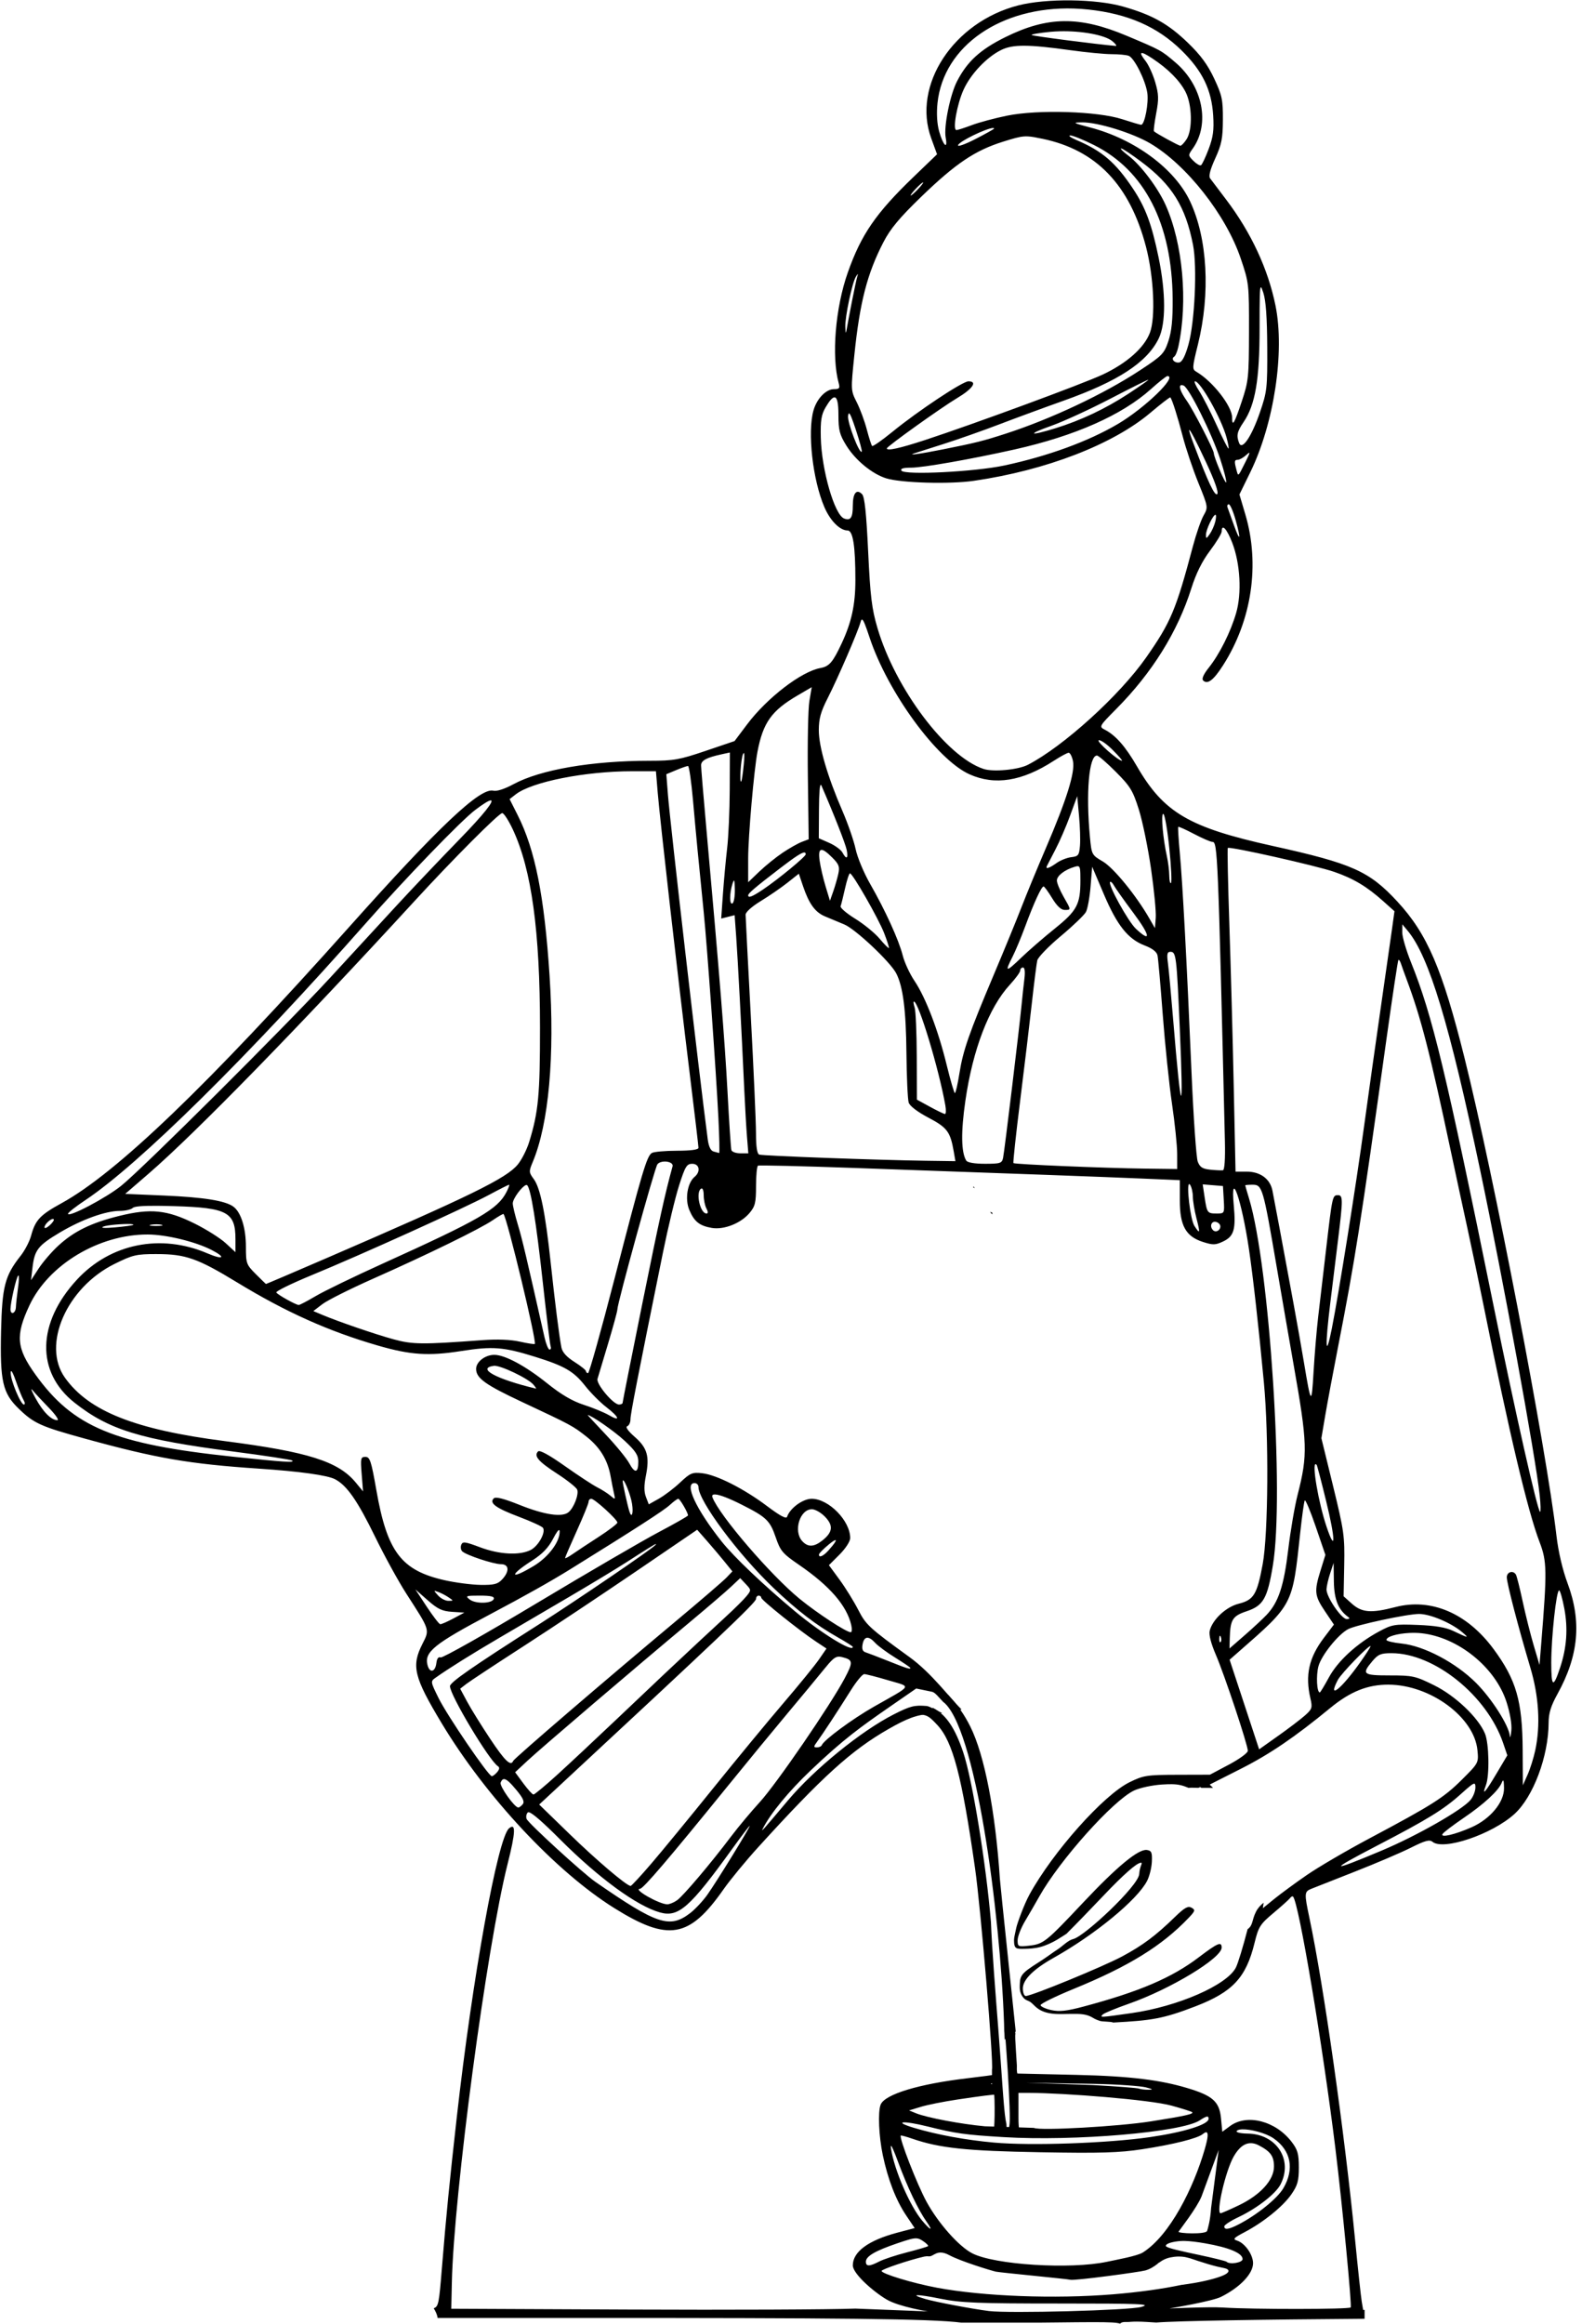 <?xml version="1.0" encoding="UTF-8"?>
<!DOCTYPE svg PUBLIC '-//W3C//DTD SVG 1.0//EN'
          'http://www.w3.org/TR/2001/REC-SVG-20010904/DTD/svg10.dtd'>
<svg height="762" preserveAspectRatio="xMidYMid meet" version="1.0" viewBox="127.7 68.7 519.1 762.1" width="519" xmlns="http://www.w3.org/2000/svg" xmlns:xlink="http://www.w3.org/1999/xlink" zoomAndPan="magnify"
><g
  ><g id="change1_1"
    ><path d="m 452.588,466.168 c -0.002,9.1e-4 -0.002,0.002 -0.004,0.003 0.197,0.232 0.393,0.463 0.586,0.698 0.066,-0.003 0.133,-0.005 0.199,-0.009 -0.049,-0.174 -0.098,-0.349 -0.148,-0.522 -0.13,-0.029 -0.272,-0.066 -0.429,-0.11 -0.068,-0.019 -0.135,-0.039 -0.203,-0.059 z"
      /><path d="m 447.119,457.87 v 5.1e-4 c -0.07,0.011 -0.16,0.166 -0.102,0.205 0.115,0.08 0.234,0.154 0.352,0.228 0.024,0.006 0.042,0.011 0.066,0.017 0.172,0.041 -0.135,-0.356 -0.287,-0.446 -0.009,-0.005 -0.018,-0.006 -0.028,-0.005 z"
      /><path d="m 433.834,628.844 c -1.331,0.668 -2.632,1.394 -3.893,2.192 2.183,0.21 3.011,0.951 5.341,3.447 5.08,5.443 8.041,16.71 12.377,47.089 1.869,13.093 6.132,64.017 5.537,65.933 v 3.927 3.276 c 0,0.019 -8.1e-4,0.035 -10e-4,0.053 0.348,0.13 0.54,0.322 0.641,0.585 0.031,0.081 0.052,0.278 0.077,0.425 0.022,0.062 0.033,0.125 0.034,0.188 0.135,1.041 0.164,6.76 0.049,8.811 l -0.117,2.076 h 1.625 c 0.125,-0.013 0.248,-0.02 0.372,-0.021 0.863,-0.006 1.694,0.265 2.546,0.392 0.68,0.101 0.793,0.078 1.446,0.073 0.27,-0.014 0.541,-0.058 0.811,-0.043 0.494,0.027 0.984,0.102 1.474,0.173 -0.17,-1.007 -0.263,-2.375 -0.263,-4.104 v -9.212 l 0.604,0.002 c 0.056,-0.502 0.062,-1.003 -0.258,-1.427 0.216,-0.015 -0.064,0.016 -0.268,-0.395 -0.419,-0.842 -0.24,-1.563 -0.165,-2.447 0.045,-0.44 -0.074,-0.425 -0.232,-0.909 -0.305,-0.934 -0.211,-1.863 -0.21,-2.827 l -0.328,-5.088 c -0.195,-3.019 -0.288,-4.628 -0.144,-5.529 -1.734,-0.053 -2.754,-0.25 -3.439,-0.408 0.148,1.982 0.315,4.231 0.462,6.152 0.585,7.653 1.171,18.549 1.129,22.397 -0.029,2.72 -0.373,3.757 -0.808,2.704 -0.009,0.084 -0.005,0.22 -0.015,0.298 -0.136,1.094 -0.229,0.256 -0.283,-1.303 -0.09,-0.388 -0.182,-0.85 -0.273,-1.406 -0.669,-4.056 -1.338,-16.374 -2.3,-28.585 -0.958,-12.158 -2.205,-27.877 -2.505,-36.186 -1.58,-19.105 -6.09,-46.787 -9.111,-55.77 -2.636,-7.84 -5.608,-12.335 -9.909,-14.53 z"
      /><path d="m 438.774,624.557 c -1.33,0.5 -0.52,1.562 -1.819,2.137 10.824,7.528 18.933,69.144 20.207,105.691 0.034,0.968 0.027,1.482 0.052,2.362 0.135,0.837 0.077,3.146 0.217,2.926 0.424,-0.67 1.072,-1.241 1.658,-1.677 0.011,-0.131 0.574,1.841 0.637,1.685 0.264,-0.65 0.67,-1.234 0.941,-1.882 0.07,-0.168 0.099,-0.351 0.148,-0.527 0.042,-0.148 0.098,-0.273 0.162,-0.374 -0.132,-1.479 -5.041,-47.776 -5.181,-49.896 -1.462,-22.212 -5.058,-40.73 -9.717,-50.042 -1.932,-3.861 -4.098,-7.03 -7.307,-10.402 z"
      /><path d="m 479.095,68.801 v 0.001 5.17e-4 c -6.331,-0.072 -12.685,0.468 -17.253,1.638 -21.292,5.457 -34.916,26.224 -28.589,43.578 l 1.92,5.266 -7.692,7.4 c -12.394,11.925 -17.192,18.897 -21.601,31.391 -4.086,11.577 -5.392,27.531 -2.971,36.309 0.447,1.621 0.196,1.931 -1.564,1.931 -2.613,0 -5.606,3.097 -6.708,6.939 -2.047,7.136 -0.285,22.807 3.573,31.774 1.919,4.462 5.081,7.639 7.602,7.639 1.772,0 2.566,5.05 2.562,16.309 -0.003,8.039 -1.253,13.787 -4.508,20.739 -2.902,6.197 -4.064,7.546 -6.954,8.07 -6.277,1.138 -17.524,9.777 -24.076,18.494 l -4.105,5.461 -9.533,3.231 c -8.542,2.896 -10.436,3.232 -18.217,3.232 -19.083,0 -35.969,2.901 -44.832,7.701 -2.871,1.555 -5.459,2.389 -6.556,2.114 -4.317,-1.084 -17.852,11.701 -47.314,44.69 -46.468,52.032 -76.33,80.696 -94.403,90.615 -7.052,3.87 -8.583,5.506 -9.976,10.658 -0.508,1.881 -2.052,4.844 -3.43,6.584 -5.163,6.519 -6.084,10.061 -6.419,24.691 -0.378,16.507 0.506,20.364 5.843,25.511 4.953,4.777 7.182,5.782 21.657,9.764 23.532,6.473 34.183,8.309 57.135,9.85 13.351,0.896 22.402,2.153 24.933,3.461 3.89,2.012 7.385,7.034 13.216,18.989 3.03,6.212 7.645,14.606 10.256,18.653 7.783,12.064 7.636,11.601 5.195,16.424 -3.658,7.224 -2.777,10.828 6.347,25.992 14.47,24.048 37.397,48.595 56.594,60.592 17.765,11.102 24.658,9.921 35.892,-6.149 2.155,-3.082 7.268,-9.291 11.363,-13.797 21.056,-23.167 30.565,-31.787 42.764,-38.767 5.74,-3.284 9.422,-4.854 13.797,-4.878 0.067,-3.6e-4 0.095,0.004 0.16,0.004 -0.126,-0.482 -1.992,-0.056 -1.169,-0.598 0.866,-0.57 3.883,0.668 4.787,0.159 -0.913,-0.22 -4.001,-2.151 -5.026,-2.236 -4.07,-0.338 -5.421,0.005 -10.808,2.74 -10.714,5.439 -26.034,17.89 -34.763,28.251 -8.551,10.15 -8.89,10.53 -8.206,9.19 2.54,-4.98 8.509,-12.23 15.692,-19.06 10.83,-10.297 16.364,-14.239 26.162,-21.014 l 8.455,-5.847 5.151,1.064 c 1.484,0.307 2.872,2.943 4.211,3.576 1.521,-0.735 3.96,2.851 5.525,2.223 -3.741,-3.563 -9.638,-11.772 -17.031,-17.129 -13.216,-9.577 -14.343,-10.612 -16.826,-15.45 -1.464,-2.852 -4.238,-7.335 -6.164,-9.962 l -3.502,-4.775 3.493,-3.492 c 1.983,-1.983 3.492,-4.314 3.492,-5.395 0,-5.689 -7.063,-12.891 -12.641,-12.891 -2.902,0 -7.13,3.091 -8.065,5.897 -0.267,0.802 -2.288,-0.271 -6.551,-3.478 -7.606,-5.722 -16.571,-10.265 -21.311,-10.799 -3.242,-0.365 -3.916,-0.083 -7.221,3.03 -2.005,1.888 -5.144,4.276 -6.975,5.305 l -3.33,1.871 -0.926,-2.415 c -0.655,-1.709 -0.663,-3.739 -0.025,-6.94 1.27,-6.373 0.465,-9.177 -3.668,-12.78 -2.156,-1.88 -3.116,-3.235 -2.462,-3.475 0.59,-0.216 1.073,-1.246 1.073,-2.288 0,-1.736 2.239,-13.226 10.641,-54.614 1.677,-8.262 4.071,-18.208 5.319,-22.103 2.003,-6.252 2.508,-7.081 4.312,-7.081 v 5.1e-4 h 5.1e-4 c 2.373,4.1e-4 2.831,2.57 0.763,4.287 -2.36,1.959 -3.216,7.293 -1.738,10.83 1.599,3.827 3.328,5.212 7.381,5.913 3.974,0.687 9.542,-1.508 12.38,-4.881 1.86,-2.211 2.143,-3.38 2.143,-8.868 0,-3.477 0.29,-6.478 0.644,-6.669 0.354,-0.191 14.549,0.146 31.544,0.749 56.269,1.997 81.4,2.923 94.205,3.469 l 12.661,0.539 v 6.631 c 0,8.329 1.966,11.842 7.635,13.648 3.265,1.04 4.073,1.017 6.604,-0.19 3.544,-1.69 4.199,-3.935 3.461,-11.87 -1.161,-12.495 2.606,-1.655 4.972,14.308 1.353,9.129 3.19,25.499 4.911,43.777 1.655,17.571 1.445,49.77 -0.39,59.645 -1.854,9.98 -2.915,11.725 -7.895,12.979 -4.131,1.04 -8.564,5.174 -9.485,8.845 -0.327,1.302 0.406,4.17 2.025,7.925 2.827,6.555 10.479,29.535 10.479,31.469 0,0.682 -2.801,2.724 -6.223,4.537 l -6.223,3.297 -10.73,0.029 c -10.002,0.027 -11.064,0.192 -15.659,2.449 -8.522,4.185 -25.143,22.844 -32.822,36.849 -1.747,3.187 -4.02,9.419 -4.316,10.868 -0.296,1.449 -0.532,2.336 -0.651,3.075 -0.118,0.739 -0.118,1.331 -0.059,1.952 0.059,0.621 0.177,1.271 0.68,1.596 0.503,0.325 1.39,0.325 2.75,0.296 1.36,-0.03 3.193,-0.088 5.115,-0.591 1.922,-0.503 3.933,-1.449 5.589,-2.425 1.149,-0.677 2.126,-1.365 3.072,-1.943 0.223,-0.231 0.403,-0.429 0.679,-0.7 1.888,-1.855 6.978,-7.102 11.31,-11.66 6.786,-7.14 10.975,-10.817 12.377,-10.918 0.841,-0.06 -0.353,0.901 -0.526,3.706 -0.238,3.877 -17.928,20.405 -21.619,21.307 -1.817,0.444 -3.459,2.306 -5.145,3.4 -1.686,1.094 -3.046,2.159 -5.027,3.46 -1.981,1.301 -4.583,2.839 -5.914,4.14 -1.331,1.301 -1.39,2.366 -1.449,3.401 -0.059,1.035 -0.118,2.041 0.148,2.987 0.266,0.946 0.858,1.833 1.449,2.306 0.591,0.473 1.183,0.532 1.804,0.946 0.621,0.414 1.271,1.183 2.011,1.804 0.739,0.621 1.568,1.094 2.573,1.449 1.005,0.355 2.188,0.591 3.637,0.68 1.449,0.089 3.164,0.03 4.79,0 1.626,-0.03 3.164,-0.03 4.376,0.148 1.212,0.177 2.1,0.532 2.75,0.887 0.651,0.355 1.065,0.71 2.661,1.242 0.962,0.321 3.592,0.173 4.423,0.552 12.553,-0.684 16.244,-1.174 27.03,-5.334 12.165,-4.691 16.555,-9.401 19.335,-20.745 1.316,-5.371 1.812,-6.154 6.268,-9.894 2.662,-2.234 5.108,-4.436 5.436,-4.895 0.164,-0.229 0.354,-0.392 0.527,-0.47 0.086,-0.039 0.168,-0.057 0.241,-0.051 v 5.1e-4 c 0.073,0.005 0.137,0.034 0.186,0.089 1.909,2.166 9.729,48.73 13.907,82.807 2.262,18.449 5.435,51.471 4.99,51.93 -0.625,0.645 -32.088,0.669 -41.906,0.031 -4.721,-0.307 -18.256,0.372 -17.505,0.28 0.751,-0.091 14.007,-2.346 16.886,-3.785 6.232,-3.114 10.491,-7.593 10.491,-11.032 0,-2.805 -2.68,-6.598 -5.235,-7.409 -1.502,-0.477 -1.158,-0.871 2.383,-2.728 6.209,-3.256 12.661,-8.461 15.417,-12.438 2.053,-2.963 2.456,-4.412 2.456,-8.835 0,-4.439 -0.377,-5.784 -2.342,-8.361 -5.259,-6.895 -14.668,-9.322 -20.226,-5.216 l -2.545,1.88 -0.423,-4.405 c -0.53,-5.518 -2.724,-7.462 -11.273,-9.994 -8.381,-2.482 -17.963,-3.849 -36.151,-4.26 l -21.735,-0.492 c 10e-4,0.113 0.007,0.226 0.02,0.338 0.056,0.495 0.142,0.235 0.261,0.579 0.205,0.591 0.161,0.588 0.182,1.195 0.026,0.569 -0.183,1.159 -0.111,1.729 0.003,0.024 0.065,-0.184 0.148,-0.055 0.09,0.141 0.16,0.294 0.24,0.441 0.425,0.63 0.467,1.412 0.413,2.159 l 5.134,0.012 c 11.376,0.026 39.562,2.217 46.688,4.191 3.489,0.967 6.511,1.925 6.715,2.13 0.6,0.6 -2.117,1.208 -13.492,3.014 -10.552,1.675 -36.311,3.121 -38.412,2.156 -0.005,-0.002 -0.009,-0.009 -0.015,-0.012 -0.004,-3.4e-4 -0.008,-7.2e-4 -0.012,-10e-4 -0.507,-0.043 -16.068,-0.523 -16.068,-0.523 -7.722,-0.693 -19.039,-2.828 -22.559,-4.257 l -2.333,-0.947 3.862,-1.179 c 2.124,-0.649 7.533,-1.727 12.017,-2.396 7.648,-1.141 11.491,-1.649 13.567,-1.689 v -3.174 -0.148 c -0.297,0.04 -0.595,0.083 -1.121,0.076 -1.416,-0.018 -1.891,-0.21 -1.056,-0.427 0.418,-0.109 0.916,-0.16 1.382,-0.154 0.311,0.003 0.546,0.07 0.795,0.124 v -2.963 c -1.849,0.313 -5.31,0.794 -10.134,1.357 -16.127,1.881 -27.339,5.288 -28.651,8.707 -0.924,2.407 -0.58,10.352 0.713,16.498 1.684,8.007 4.333,14.84 7.682,19.816 l 2.786,4.141 -5.642,1.489 c -9.532,2.516 -14.655,6.272 -14.655,10.747 0,2.686 6.575,8.506 11.09,11.184 4.041,2.397 13.542,3.913 13.542,3.913 l -23.789,-0.925 c -8.253,0.319 -41.466,0.461 -73.804,0.315 l -58.797,-0.265 0.188,-8.584 c 0.633,-28.965 11.466,-110.265 18.294,-137.304 2.634,-10.431 2.763,-13.581 0.476,-11.683 -3.715,3.083 -11.99,48.827 -17.168,94.91 -2.428,21.608 -3.427,31.734 -4.883,49.511 -0.919,11.221 -1.07,12.455 -2.664,12.985 0.594,1.032 1.145,2.071 1.27,3.189 l 45.692,-0.008 c 85.762,-0.012 116.486,0.246 126.103,1.542 2.359,-3e-5 4.718,10e-6 7.077,0 6.31,2e-5 12.619,0 18.929,0 1.23,-0.014 1.295,-0.012 2.605,-0.027 0.355,-0.005 0.71,-0.007 1.065,-0.011 0.776,-0.009 0.72,-0.007 1.513,-0.015 5.07,-0.06 8.959,-0.1 11.941,-0.103 5.672,-0.008 8.029,0.125 9.017,0.49 0.793,-0.849 2.294,-0.402 3.44,-0.605 0.674,-0.048 1.348,-0.068 2.022,-0.068 2.133,-10e-4 4.264,0.193 6.395,0.316 6.603,-0.57 35.191,-1.004 68.374,-1.25 v -2.904 l -0.477,-5.2e-4 -0.467,-2.766 c -0.257,-1.521 -1.244,-10.684 -2.192,-20.362 -3.443,-35.13 -10.27,-83.22 -14.965,-105.419 -1.721,-8.136 -1.689,-8.632 0.604,-9.565 1.062,-0.432 7.532,-2.983 14.377,-5.667 6.845,-2.684 15.086,-6.206 18.311,-7.825 4.64,-2.329 6.119,-2.734 7.082,-1.934 3.562,2.956 19.5,-2.429 26.854,-9.073 6.205,-5.606 11.217,-18.945 11.256,-29.959 0.011,-3.154 0.741,-5.522 2.908,-9.442 6.975,-12.617 7.988,-23.786 3.299,-36.357 -1.628,-4.364 -3.02,-10.306 -3.62,-15.451 -3.396,-29.128 -20.571,-118.356 -30.19,-156.841 -7.289,-29.164 -12.22,-40.648 -21.988,-51.219 -9.283,-10.045 -14.797,-12.505 -41.032,-18.301 -27.396,-6.053 -35.652,-10.9 -44.459,-26.099 -3.795,-6.55 -6.998,-10.188 -10.602,-12.042 -1.873,-0.963 -1.771,-1.145 3.799,-6.757 11.781,-11.869 20.157,-25.316 24.661,-39.592 1.54,-4.883 3.517,-8.866 6.111,-12.317 2.109,-2.805 3.833,-5.642 3.833,-6.303 0,-2.725 1.713,-0.891 3.486,3.733 2.611,6.81 3.145,16.519 1.264,22.989 -1.818,6.254 -5.452,13.512 -8.977,17.931 -1.717,2.152 -2.389,3.664 -1.862,4.191 1.435,1.435 3.405,-0.057 6.536,-4.951 9.461,-14.79 12.173,-33.145 7.315,-49.511 l -1.939,-6.532 3.521,-7.187 c 7.837,-15.995 11.41,-39.504 8.321,-54.746 -2.432,-12.004 -7.991,-23.948 -16.179,-34.763 -2.469,-3.261 -4.848,-6.409 -5.288,-6.995 -0.531,-0.708 0.035,-2.9 1.684,-6.517 2.103,-4.615 2.489,-6.57 2.517,-12.747 0.029,-6.533 -0.271,-7.943 -2.869,-13.486 -2.123,-4.529 -4.428,-7.664 -8.591,-11.683 -6.485,-6.261 -11.708,-9.182 -21.289,-11.907 -4.476,-1.273 -10.784,-1.956 -17.115,-2.027 z m 0.892,2.671 c 1.58,0.048 3.18,0.157 4.798,0.329 12.95,1.375 22.688,5.633 30.582,13.373 6.884,6.75 9.89,12.928 10.414,21.398 0.295,4.775 -0.018,7.096 -1.483,10.975 -1.021,2.705 -2.151,5.101 -2.511,5.323 -0.359,0.222 -1.472,-0.415 -2.474,-1.416 -1.784,-1.784 -1.789,-1.867 -0.238,-4.044 5.782,-8.121 3.28,-20.586 -5.669,-28.235 -4.671,-3.993 -4.761,-4.042 -16.08,-8.798 -15.439,-6.487 -25.909,-6.362 -39.733,0.474 -8.245,4.077 -12.505,7.967 -15.867,14.491 -2.285,4.435 -4.392,14.872 -3.723,18.442 0.783,4.174 -0.84,2.647 -2.146,-2.02 -0.695,-2.484 -0.893,-5.862 -0.54,-9.25 1.963,-18.86 20.973,-31.765 44.67,-31.041 z m -4.558,7.468 c 7.156,-0.183 14.814,1.193 17.298,3.265 1.062,0.885 1.544,1.578 1.072,1.538 -6.11,-0.509 -27.268,-3.248 -27.593,-3.573 -0.237,-0.238 2.554,-0.712 6.204,-1.054 0.985,-0.092 1.997,-0.151 3.019,-0.177 z m -11.603,4.739 c 3.469,0.013 8.19,0.5 15.092,1.462 5.148,0.718 11.247,1.305 13.552,1.305 2.306,0 4.821,0.241 5.59,0.536 1.817,0.697 5.418,7.838 6.098,12.09 0.53,3.313 -0.862,10.559 -2.024,10.538 -0.336,-0.007 -3.121,-0.829 -6.19,-1.829 -8.038,-2.619 -27.64,-3.227 -37.768,-1.171 -4.012,0.814 -9.227,2.211 -11.587,3.104 -2.36,0.893 -4.636,1.623 -5.056,1.624 -1.331,7.6e-4 0.187,-8.537 2.363,-13.289 2.363,-5.162 7.573,-10.641 12.354,-12.993 1.89,-0.93 4.107,-1.39 7.575,-1.377 z m 38.451,2.405 c 0.381,-0.135 1.578,0.461 3.587,1.791 5.143,3.405 8.929,7.225 10.842,10.938 2.178,4.227 2.355,12.466 0.334,15.55 -0.766,1.169 -1.674,2.122 -2.017,2.117 -0.587,-0.01 -7.979,-4.055 -8.669,-4.744 -0.175,-0.175 0.151,-2.813 0.727,-5.861 0.886,-4.697 0.84,-6.253 -0.309,-10.204 -0.745,-2.564 -2.179,-5.708 -3.185,-6.987 -1.256,-1.597 -1.691,-2.464 -1.309,-2.599 z m -19.52,22.728 c 5.078,-0.068 16.48,3.446 22.338,6.883 11.893,6.978 24.871,23.452 29.701,37.704 2.725,8.041 2.763,8.376 2.735,24.034 -0.026,14.999 -0.159,16.272 -2.39,22.961 -2.425,7.27 -3.146,8.468 -3.146,5.226 0,-3.692 -6.342,-11.834 -11.645,-14.949 -1.516,-0.891 -1.5,-1.224 0.424,-9.012 4.135,-16.742 3.152,-34.739 -2.564,-46.917 -5.031,-10.719 -18.13,-20.413 -32.764,-24.247 -5.761,-1.51 -5.968,-1.638 -2.69,-1.682 z m -29.36,1.858 c 0.311,-0.024 0.488,0.034 0.488,0.193 0,0.144 -2.74,1.677 -6.09,3.405 -3.35,1.728 -5.929,2.645 -5.732,2.038 0.425,-1.31 9.157,-5.469 11.334,-5.635 z m 25.48,2.434 c 0.763,-0.026 4.239,1.376 7.725,3.115 16.715,8.341 25.691,25.851 25.881,50.484 0.052,6.815 -0.338,10.671 -1.406,13.861 -1.382,4.129 -1.998,4.761 -9.379,9.612 -11.806,7.759 -29.097,15.912 -43.951,20.724 -7.468,2.419 -9.861,3.019 -20.6,5.159 -7.667,1.528 -11.923,2.114 -9.442,1.299 0.472,-0.155 4.721,-1.507 9.442,-3.005 4.721,-1.497 13.026,-4.42 18.455,-6.495 5.429,-2.075 14.892,-5.554 21.029,-7.732 17.96,-6.373 27.483,-12.599 31.288,-20.459 2.358,-4.871 2.338,-14.987 -0.052,-26.533 -2.284,-11.032 -4.304,-16.441 -8.474,-22.685 -5.687,-8.515 -10.028,-12.236 -18.47,-15.835 -1.888,-0.805 -2.809,-1.485 -2.046,-1.511 z m -13.92,0.313 c 1.275,0.06 2.687,0.338 4.849,0.789 17.621,3.675 28.615,15.141 33.919,35.38 2.577,9.832 3.19,23.267 1.289,28.245 -1.889,4.945 -7.573,9.979 -15.459,13.69 -6.361,2.993 -42.37,16.258 -58.312,21.48 -8.358,2.738 -12.552,3.655 -12.552,2.747 0,-0.619 17.852,-13.392 23.024,-16.473 5.18,-3.086 6.843,-5.532 3.76,-5.532 -1.919,0 -16.526,9.697 -24.902,16.531 -3.449,2.814 -6.47,4.919 -6.712,4.677 -0.242,-0.242 -1.025,-2.678 -1.739,-5.413 -0.714,-2.735 -2.193,-6.737 -3.286,-8.895 -1.98,-3.907 -1.983,-3.966 -0.8,-15.497 1.777,-17.319 4.213,-26.761 9.569,-37.092 2.269,-4.377 5.272,-7.976 12.407,-14.869 11.309,-10.925 17.633,-15.174 26.876,-18.056 3.357,-1.047 5.146,-1.578 6.815,-1.697 0.417,-0.03 0.827,-0.034 1.252,-0.013 z m 30.62,3.939 c 0.438,0.004 3.441,1.995 6.673,4.422 10.042,7.543 14.435,14.607 16.913,27.201 1.41,7.165 0.575,25.331 -1.504,32.734 -1.024,3.648 -2.051,5.663 -2.976,5.841 -1.575,0.303 -2.885,-1.157 -1.697,-1.891 0.419,-0.259 1.034,-1.734 1.368,-3.278 3.186,-14.754 1.476,-33.807 -4.167,-46.438 -2.538,-5.683 -8.226,-13.216 -12.259,-16.239 -1.732,-1.298 -2.79,-2.356 -2.352,-2.352 z m -64.998,11.15 c 0.236,0 -0.478,0.966 -1.587,2.146 -1.109,1.18 -2.209,2.146 -2.445,2.146 -0.236,0 0.478,-0.965 1.586,-2.146 1.109,-1.18 2.209,-2.146 2.445,-2.146 z m -21.412,30.068 c 0.059,0.007 -0.015,0.3 -0.191,0.883 -0.222,0.736 -1.007,4.405 -1.744,8.155 -0.737,3.749 -1.497,7.783 -1.69,8.963 -0.281,1.72 -0.374,1.583 -0.468,-0.689 -0.134,-3.253 2.255,-14.56 3.481,-16.478 0.359,-0.561 0.552,-0.84 0.611,-0.833 z m 132.269,4.336 c 0.179,-0.012 0.434,0.678 0.793,1.776 0.843,2.575 1.242,8.127 1.288,17.896 0.062,13.425 -0.062,14.535 -2.384,21.3 -2.755,8.028 -5.877,12.628 -6.849,10.094 -0.942,-2.455 -0.675,-3.7 1.474,-6.867 3.847,-5.668 5.249,-13.907 5.249,-30.835 0,-9.919 0.034,-13.338 0.429,-13.364 z m -30.685,29.116 c 3.488,-0.009 -7.485,10.579 -16.351,15.777 -9.707,5.691 -22.797,10.469 -37.081,13.537 -9.696,2.082 -32.879,3.245 -33.836,1.698 -0.412,-0.667 0.591,-0.971 3.199,-0.971 3.871,0 19.559,-2.759 33.843,-5.952 19.879,-4.443 35.352,-11.287 44.862,-19.842 2.597,-2.336 5.011,-4.246 5.365,-4.247 z m -6.223,1.206 c 0,0.16 -2.994,2.251 -6.652,4.645 -7.477,4.892 -15.538,8.694 -23.92,11.283 -8.534,2.636 -9.477,2.065 -1.333,-0.807 3.932,-1.387 12.72,-5.422 19.527,-8.967 6.808,-3.545 12.378,-6.314 12.378,-6.154 z m 15.277,0.508 c 1.802,0 8.621,12.126 10.352,18.407 0.513,1.862 0.808,3.51 0.656,3.662 -0.152,0.152 -1.905,-3.302 -3.896,-7.677 -1.99,-4.375 -4.565,-9.403 -5.721,-11.173 -1.156,-1.77 -1.782,-3.219 -1.392,-3.219 z m -4.351,1.245 c 0.169,0.004 0.376,0.052 0.621,0.146 1.768,0.678 9.255,15.73 12.037,24.2 1.289,3.925 2.149,7.331 1.91,7.57 -0.362,0.362 -4.035,-8.362 -4.035,-9.585 0,-1.096 -6.72,-14.142 -8.784,-17.052 -2.275,-3.208 -2.932,-5.307 -1.748,-5.278 z m -113.917,4.02 c 0.875,0.032 1.277,1.928 1.278,5.73 0.002,5.047 0.371,6.482 2.593,10.076 2.974,4.811 8.452,9.312 13.091,10.757 4.872,1.517 20.81,1.968 28.754,0.813 23.689,-3.445 45.606,-11.897 57.974,-22.357 3.453,-2.92 6.38,-5.174 6.504,-5.007 0.648,0.867 2.359,6.258 4.046,12.749 1.043,4.013 3.356,10.889 5.14,15.28 3.237,7.969 3.24,7.989 1.7,10.73 -0.849,1.51 -2.416,6.028 -3.482,10.041 -5.558,20.906 -7.236,24.9 -15.329,36.48 -8.699,12.448 -27.149,29.187 -38.823,35.224 -3.186,1.647 -11.339,2.412 -14.537,1.364 -12.162,-3.988 -28.941,-26.252 -34.822,-46.204 -1.874,-6.358 -2.357,-10.329 -3.06,-25.147 -0.601,-12.677 -1.158,-17.924 -1.992,-18.77 -1.821,-1.848 -3.039,-0.345 -3.039,3.75 0,3.97 -0.728,5.046 -2.86,4.228 -3.154,-1.21 -7.402,-15.977 -7.646,-26.582 -0.128,-5.567 0.176,-7.478 1.572,-9.869 1.29,-2.208 2.257,-3.31 2.938,-3.285 z m 4.815,5.283 v 5.1e-4 5.2e-4 c 0.364,0.188 1.006,1.823 2.168,5.331 1.251,3.777 2.125,7.022 1.944,7.211 -0.771,0.804 -4.739,-9.543 -4.49,-11.708 0.053,-0.462 0.128,-0.746 0.238,-0.828 0.041,-0.031 0.088,-0.034 0.14,-0.007 z m 111.586,5.419 c 0.241,-0.207 2.164,3.44 5.454,10.486 2.858,6.12 4.236,10.016 3.723,10.529 -0.801,0.801 -2.995,-3.849 -7.729,-16.381 -1.132,-2.998 -1.593,-4.51 -1.448,-4.634 z m 19.676,7.488 c 0.215,0.032 -0.209,0.939 -1.319,3.154 -2.433,4.855 -2.269,4.719 -2.892,2.394 -0.747,-2.787 -0.682,-3.253 0.455,-3.253 0.553,0 1.763,-0.676 2.689,-1.502 0.579,-0.517 0.938,-0.813 1.067,-0.793 z m -6.711,16.887 c 0.445,0 1.468,2.367 2.272,5.26 1.819,6.543 1.438,7.305 -0.676,1.35 -0.871,-2.455 -1.769,-4.946 -1.995,-5.536 -0.226,-0.59 -0.047,-1.073 0.398,-1.073 z m -4.373,3.433 c 0.275,0 0.242,1.031 -0.074,2.291 -0.316,1.26 -1.131,3.084 -1.81,4.053 -1.091,1.558 -1.236,1.586 -1.236,0.242 0,-1.676 2.326,-6.586 3.12,-6.586 z m -115.898,34.4 c 0.434,0.206 1.091,1.915 2.398,5.853 5.958,17.961 22.144,40.108 32.8,44.879 8.331,3.73 17.256,2.299 27.645,-4.433 2.207,-1.43 4.4,-2.618 4.872,-2.639 0.472,-0.021 1.116,1.222 1.431,2.762 0.736,3.6 -2.096,12.671 -8.917,28.557 -2.824,6.576 -6.412,15.267 -7.974,19.313 -1.562,4.046 -5.614,13.922 -9.004,21.948 -8.286,19.616 -10.168,25.008 -11.377,32.606 -0.564,3.547 -1.229,6.443 -1.476,6.436 -0.248,-0.008 -1.463,-4.16 -2.702,-9.228 -2.795,-11.438 -6.883,-22.108 -10.564,-27.579 -1.544,-2.295 -3.278,-6.04 -3.852,-8.322 -1.27,-5.044 -5.731,-14.835 -10.716,-23.519 -2.035,-3.545 -4.168,-8.66 -4.74,-11.368 -0.572,-2.708 -2.52,-8.334 -4.327,-12.503 -4.897,-11.291 -7.754,-21.058 -7.754,-26.51 0,-3.746 0.632,-6.03 2.894,-10.471 3.33,-6.534 9.948,-21.834 10.803,-24.975 0.121,-0.445 0.243,-0.728 0.387,-0.807 0.054,-0.03 0.112,-0.032 0.174,-0.002 z m -16.582,22.147 -0.769,4.558 c -0.423,2.507 -0.647,13.732 -0.497,24.944 l 0.272,20.385 -2.269,0.863 c -1.248,0.474 -4.075,2.075 -6.282,3.556 -2.207,1.481 -5.654,4.264 -7.66,6.184 l -3.648,3.49 v -7.812 c 0,-7.199 1.905,-28.999 3.061,-35.034 1.826,-9.531 4.619,-13.442 13.159,-18.429 z m 94.176,17.411 c 0.575,-0.192 2.638,1.243 4.584,3.189 1.946,1.946 3.317,3.537 3.047,3.537 -1.265,0 -8.549,-6.42 -7.631,-6.726 z m -121.036,4.015 -0.046,12.3 c -0.025,6.765 -0.41,15.39 -0.853,19.167 -0.444,3.777 -1.062,10.496 -1.375,14.933 l -0.568,8.067 2.202,-0.553 2.203,-0.553 0.515,7.078 c 0.503,6.91 1.756,30.638 2.662,50.426 0.249,5.429 0.646,12.285 0.884,15.236 l 0.432,5.365 h -2.627 c -1.444,0 -2.764,-0.483 -2.934,-1.073 -0.17,-0.59 -0.74,-9.184 -1.267,-19.098 -0.891,-16.762 -2.63,-38.395 -6.935,-86.251 -0.955,-10.614 -1.736,-19.991 -1.736,-20.836 0,-1.579 1.772,-2.538 6.652,-3.599 z m 4.595,0.182 c 0.213,0.045 0.204,1.363 -0.037,3.817 -0.278,2.833 -0.644,5.311 -0.815,5.508 -0.659,0.761 -0.148,-7.318 0.565,-8.942 0.12,-0.273 0.215,-0.399 0.286,-0.383 z m 115.856,0.812 c 0.475,0 3.268,2.415 6.207,5.365 4.754,4.774 5.587,6.141 7.556,12.407 1.217,3.873 3.02,12.66 4.005,19.526 0.986,6.866 1.674,14.023 1.529,15.904 l -0.264,3.421 -1.843,-3.204 c -4.361,-7.584 -11.725,-16.591 -15.258,-18.661 -3.635,-2.13 -3.689,-2.233 -4.228,-7.943 -1.377,-14.576 -0.329,-26.814 2.297,-26.814 z m -134.187,3.433 c 0.356,0 1.097,5.118 1.648,11.373 0.973,11.051 1.82,19.873 3.522,36.695 1.094,10.809 4.058,52.325 4.796,67.166 0.323,6.491 0.434,11.757 0.247,11.703 -0.187,-0.055 -0.996,-0.273 -1.797,-0.484 -0.968,-0.255 -1.618,-1.592 -1.935,-3.978 -2.734,-20.567 -12.353,-103.81 -13.079,-113.186 l -0.51,-6.59 3.231,-1.35 c 1.777,-0.743 3.522,-1.35 3.878,-1.35 z m -10.52,1.717 0.588,7.082 c 0.759,9.139 6.587,60.317 10.398,91.308 1.633,13.278 2.969,24.576 2.969,25.108 0,0.636 -2.417,0.97 -7.082,0.978 -3.895,0.008 -7.599,0.341 -8.232,0.742 -1.649,1.045 -3.188,6.231 -12.192,41.09 -4.42,17.113 -8.345,31.115 -8.721,31.115 -0.376,0 -0.684,-0.29 -0.685,-0.644 -8.5e-4,-0.354 -1.713,-1.725 -3.804,-3.046 -2.543,-1.607 -3.951,-3.169 -4.254,-4.721 -0.748,-3.836 -2.09,-14.442 -3.551,-28.07 -1.742,-16.251 -3.374,-24.267 -5.536,-27.193 -1.609,-2.177 -1.627,-2.475 -0.326,-5.579 5.268,-12.566 7.257,-34.641 5.516,-61.218 -1.703,-25.988 -4.73,-41.205 -10.455,-52.546 l -2.654,-5.255 2.017,-1.569 c 5.278,-4.104 22.759,-7.573 38.172,-7.579 z m 54.131,4.481 c 0.054,0.021 0.112,0.101 0.173,0.24 3.989,9.155 7.887,19.077 8.294,21.11 0.572,2.859 -0.101,3.265 -1.398,0.842 -0.487,-0.909 -2.432,-2.336 -4.322,-3.17 l -3.438,-1.516 0.058,-9.492 c 0.033,-5.409 0.252,-8.16 0.633,-8.014 z m 84.101,3.692 0.594,6.429 c 0.327,3.535 0.465,7.974 0.307,9.862 -0.259,3.091 -0.541,3.462 -2.835,3.723 -1.401,0.159 -3.585,1.029 -4.853,1.932 -2.393,1.704 -3.682,2.109 -3.18,0.998 0.16,-0.354 1.411,-2.768 2.779,-5.365 1.368,-2.597 3.545,-7.614 4.838,-11.15 z m -192.476,1.399 c 1.411,-0.097 -2.138,4.468 -10.076,12.616 -6.282,6.449 -15.672,16.335 -20.865,21.968 -5.193,5.633 -14.979,16.253 -21.747,23.6 -14.906,16.182 -61.308,62.377 -68.477,68.172 -4.962,4.01 -17.5,10.607 -17.5,9.207 0,-0.373 2.607,-2.413 5.794,-4.534 17.4,-11.577 53.503,-47.222 91.982,-90.816 13.077,-14.815 31.258,-33.632 35.837,-37.089 2.745,-2.072 4.411,-3.08 5.052,-3.124 z m 3.809,4.161 c 0.529,0 2.092,2.415 3.473,5.365 6.157,13.158 8.906,33.194 8.922,65.02 0.011,22.029 -0.528,27.692 -3.574,37.545 -0.765,2.474 -2.444,5.776 -3.732,7.339 -3.734,4.53 -15.42,10.245 -62.89,30.759 -10.789,4.662 -19.673,8.451 -19.742,8.42 -0.069,-0.031 -1.574,-1.503 -3.344,-3.271 -3.081,-3.077 -3.219,-3.461 -3.219,-8.984 0,-6.105 -1.6,-11.232 -4.086,-13.093 -2.622,-1.963 -9.732,-3.106 -22.799,-3.664 l -12.722,-0.544 7.633,-6.592 c 15.316,-13.228 49.347,-48.095 87.337,-89.483 12.687,-13.822 27.642,-28.816 28.741,-28.816 z m 216.812,0.293 c 0.044,-0.032 0.093,-0.031 0.149,0.002 0.459,0.284 1.33,5.366 1.934,11.292 0.604,5.927 0.852,11.023 0.55,11.325 -0.302,0.302 -0.559,-0.77 -0.571,-2.383 -0.012,-1.613 -0.363,-4.478 -0.781,-6.367 -1.264,-5.709 -1.941,-13.389 -1.282,-13.87 z m 5.011,4.219 c 0.142,-0.142 2.478,0.909 5.191,2.336 2.712,1.427 5.422,2.595 6.022,2.595 1.692,0 1.84,3.559 4.092,98.198 0.137,5.745 -0.109,9.415 -0.636,9.505 -0.472,0.08 -2.326,-0.002 -4.119,-0.185 -2.593,-0.264 -3.443,-0.804 -4.154,-2.638 -0.491,-1.268 -1.423,-14.667 -2.069,-29.773 -1.555,-36.363 -2.91,-61.685 -3.833,-71.648 -0.414,-4.471 -0.637,-8.246 -0.495,-8.389 z m 16.254,6.922 c 0.585,-0.585 29.145,5.831 34.963,7.854 6.339,2.205 10.656,4.79 16.054,9.615 l 3.675,3.285 -0.833,6.008 c -0.458,3.305 -2.171,15.279 -3.807,26.609 -1.636,11.33 -3.999,28.133 -5.253,37.339 -2.677,19.661 -8.363,55.336 -10.67,66.951 -2.041,10.275 -2.281,6.064 -0.486,-8.547 0.727,-5.921 1.886,-15.34 2.575,-20.93 1.588,-12.888 1.582,-14.299 -0.061,-14.299 -1.807,0 -1.855,0.217 -3.835,17.167 -0.965,8.262 -2.166,18.498 -2.667,22.747 -0.501,4.249 -1.182,12.36 -1.513,18.025 -0.646,11.079 -0.827,10.905 -3.145,-3.004 -0.747,-4.485 -2.302,-13.272 -3.455,-19.527 -3.418,-18.539 -6.293,-33.926 -6.901,-36.935 -0.779,-3.848 -3.995,-6.197 -8.486,-6.197 h -3.617 l -0.596,-28.111 c -0.327,-15.461 -0.972,-39.274 -1.432,-52.917 -0.461,-13.643 -0.69,-24.953 -0.509,-25.134 z m -133.456,0.655 c 0.657,-0.17 1.849,0.675 3.68,2.506 2.193,2.193 2.487,2.988 1.971,5.334 -0.333,1.516 -1.086,4.123 -1.672,5.792 l -1.067,3.035 -1.432,-4.721 c -0.788,-2.596 -1.663,-6.363 -1.946,-8.369 -0.313,-2.224 -0.192,-3.407 0.465,-3.577 z m -5.439,0.837 c 0.281,0.028 0.401,0.233 0.399,0.594 -0.003,0.763 -9.081,8.232 -14.079,11.584 -3.473,2.329 -4.801,2.844 -4.801,1.858 0,-0.66 2.388,-2.683 10.568,-8.949 4.785,-3.666 7.072,-5.172 7.914,-5.087 z m 89.681,4.489 c 0.803,0.048 0.849,1.067 0.849,4.717 0,7.812 -1.116,9.897 -8.459,15.792 -3.609,2.898 -8.59,7.222 -11.069,9.609 -4.955,4.772 -5.36,4.715 -2.757,-0.386 0.962,-1.886 2.851,-6.409 4.197,-10.052 2.847,-7.702 5.325,-13.072 6.015,-13.033 0.267,0.015 1.533,1.753 2.813,3.862 1.533,2.526 2.924,3.836 4.077,3.836 2.181,0 2.189,0.084 -0.386,-4.419 -1.175,-2.055 -2.141,-4.402 -2.146,-5.218 -0.011,-1.555 2.517,-3.52 5.784,-4.495 0.463,-0.138 0.815,-0.23 1.083,-0.214 z m 4.712,0.182 3.823,8.989 c 4.361,10.255 7.936,14.742 13.413,16.834 2.524,0.964 3.953,2.074 4.206,3.269 0.211,0.995 0.985,9.756 1.72,19.47 0.735,9.713 2.099,22.847 3.031,29.184 0.932,6.338 1.697,13.744 1.699,16.459 l 0.004,4.936 -10.515,-0.131 c -13.457,-0.168 -42.802,-1.399 -43.216,-1.813 -0.174,-0.174 0.816,-9.368 2.201,-20.431 1.385,-11.062 3.118,-25.522 3.852,-32.131 0.734,-6.609 1.529,-12.87 1.767,-13.912 0.238,-1.042 3.707,-4.629 7.709,-7.971 4.002,-3.342 7.719,-6.907 8.262,-7.921 0.543,-1.015 1.226,-4.767 1.516,-8.337 z m -79.476,2.16 c 0.892,0.025 9.361,14.836 11.222,19.625 0.987,2.54 1.68,4.733 1.54,4.873 -0.14,0.14 -1.51,-1.241 -3.044,-3.069 -1.534,-1.828 -5.12,-4.761 -7.968,-6.519 -2.848,-1.758 -5.017,-3.614 -4.821,-4.124 0.196,-0.511 0.853,-3.15 1.46,-5.864 0.607,-2.715 1.333,-4.929 1.612,-4.921 z m -16.779,0.124 1.394,4.118 c 1.945,5.745 3.937,8.496 7.136,9.854 1.511,0.642 4.385,1.842 6.386,2.667 3.665,1.511 15.112,12.291 17.05,16.056 2.218,4.309 3.204,11.973 3.34,25.965 0.078,8.025 0.414,15.42 0.746,16.432 0.365,1.111 2.932,3.063 6.476,4.925 6.138,3.225 7.175,4.607 8.295,11.045 l 0.559,3.219 -9.752,-0.135 c -15.756,-0.218 -53.435,-1.607 -54.601,-2.013 -0.733,-0.255 -1.077,-2.489 -1.085,-7.052 -0.007,-3.674 -0.774,-20.971 -1.705,-38.438 -0.931,-17.467 -1.698,-32.407 -1.705,-33.199 -0.007,-0.841 2.055,-2.695 4.956,-4.458 2.732,-1.66 6.665,-4.361 8.739,-6.002 z m -21.296,2.249 c 0.185,-0.039 0.255,0.866 0.299,2.926 0.047,2.215 -0.3,4.266 -0.773,4.557 -1.008,0.623 -1.008,-3.29 0,-6.437 0.211,-0.659 0.363,-1.023 0.473,-1.046 z m 123.662,0.419 c 0.278,0.091 0.684,0.548 1.034,1.198 0.465,0.867 3.368,4.956 6.45,9.086 5.484,7.352 5.86,9.878 0.76,5.114 -2.545,-2.377 -9.266,-14.566 -8.471,-15.362 0.057,-0.057 0.135,-0.067 0.227,-0.037 z m 95.661,13.932 1.783,2.144 c 6.983,8.395 13.653,30.434 23.771,78.542 7.521,35.759 18.158,93.854 19.529,106.651 0.316,2.95 0.372,5.365 0.124,5.365 -0.781,0 -8.107,-32.442 -15.312,-67.81 -15.661,-76.868 -20.009,-94.944 -27.034,-112.397 -1.605,-3.986 -2.904,-8.429 -2.889,-9.871 z m -76.09,9.013 c 1.869,0 2.032,1.336 3.071,25.216 1.313,30.195 0.472,29.222 -2.135,-2.47 -0.699,-8.498 -1.494,-17.092 -1.766,-19.099 -0.397,-2.929 -0.233,-3.648 0.83,-3.648 z m 74.972,2.664 v 5.2e-4 c 0.201,0.127 0.476,0.619 0.696,1.289 0.293,0.894 1.111,3.17 1.818,5.059 4.71,12.588 7.617,23.873 14.483,56.222 1.653,7.789 4.15,19.377 5.547,25.75 1.397,6.373 3.86,18.155 5.473,26.18 8.172,40.665 14.267,66.347 18.144,76.459 2.426,6.328 2.474,9.392 0.523,33.41 l -0.558,6.867 -1.906,-6.438 c -1.049,-3.541 -2.676,-10.024 -3.617,-14.408 -0.941,-4.384 -1.941,-8.344 -2.222,-8.798 -0.92,-1.489 -2.985,-0.866 -2.985,0.9 0,1.906 3.75,16.285 7.72,29.603 2.82,9.461 3.382,18.922 1.614,27.167 -0.531,2.478 -1.663,6.07 -2.515,7.982 l -1.549,3.477 -0.06,-11.464 c -0.086,-16.178 -2.086,-23.131 -9.57,-33.263 -8.683,-11.753 -20.506,-16.787 -32.244,-13.728 -7.855,2.047 -10.949,1.811 -14.189,-1.084 l -2.751,-2.459 0.198,-10.202 c 0.185,-9.523 -0.058,-11.249 -3.646,-25.928 l -3.844,-15.725 1.263,-7.451 c 0.695,-4.098 2.585,-14.21 4.199,-22.471 5.595,-28.63 7.271,-39.284 15.934,-101.286 1.946,-13.927 3.688,-25.473 3.872,-25.659 0.046,-0.046 0.105,-0.045 0.172,-0.002 z m -123.348,2.486 c 0.57,0 0.742,1.364 0.46,3.648 -0.248,2.006 -0.655,5.773 -0.904,8.369 -0.742,7.746 -5.649,48.341 -6.095,50.428 -0.376,1.759 -0.904,1.932 -5.925,1.932 -3.395,0 -5.76,-0.4 -6.157,-1.042 -1.681,-2.719 -1.776,-9.393 -0.282,-19.677 2.442,-16.811 7.725,-30.566 14.607,-38.032 1.862,-2.019 3.385,-4.112 3.385,-4.649 0,-0.537 0.41,-0.977 0.911,-0.977 z m -35.795,11.158 c 1.513,0 8.243,22.256 10.319,34.12 0.268,1.534 0.208,2.781 -0.134,2.77 -0.342,-0.011 -2.554,-1.075 -4.914,-2.365 l -4.292,-2.344 -0.047,-14.159 c -0.026,-7.787 -0.341,-15.029 -0.701,-16.091 -0.36,-1.062 -0.464,-1.931 -0.23,-1.931 z m -81.936,52.482 c 1.489,-0.064 3.019,0.553 2.732,1.595 -2.479,8.989 -4.345,17.452 -9.88,44.821 -3.577,17.688 -6.504,32.415 -6.504,32.725 0,0.31 -0.534,0.564 -1.187,0.564 -1.882,0 -7.542,-6.759 -7.049,-8.418 0.238,-0.799 1.802,-6.014 3.476,-11.588 1.674,-5.575 3.041,-10.596 3.038,-11.159 -0.012,-2.003 12.273,-46.536 13.14,-47.633 0.463,-0.585 1.341,-0.869 2.234,-0.907 z m 172.298,7.392 c 0.069,0.015 0.148,0.083 0.238,0.211 0.5,0.708 0.915,2.459 0.921,3.89 0.008,1.431 0.536,4.618 1.175,7.081 1.289,4.968 1.181,5.388 -0.653,2.548 -1.38,-2.137 -2.714,-13.953 -1.682,-13.73 z m 4.394,0.095 3.325,0.273 3.325,0.272 0.26,4.507 c 0.259,4.49 0.25,4.506 -2.31,4.506 -3.078,0 -3.193,-0.155 -3.981,-5.422 z m -227.593,0.116 c 0.212,0 -0.184,1.101 -0.881,2.447 -2.905,5.617 -8.87,9.064 -40.408,23.343 -9.442,4.275 -19.416,9.105 -22.164,10.733 -2.748,1.628 -5.259,2.943 -5.58,2.922 -1.003,-0.065 -6.886,-3.344 -7.351,-4.096 -0.244,-0.394 5.042,-2.977 11.747,-5.739 16.285,-6.71 50.134,-22.03 57.963,-26.234 3.459,-1.858 6.463,-3.377 6.675,-3.377 z m 243.979,0 c 3.16,0 3.443,0.965 7.841,26.657 1.895,11.067 4.399,25.531 5.565,32.14 4.614,26.166 4.725,29.688 1.349,42.918 -0.964,3.777 -2.35,11.878 -3.08,18.003 -1.416,11.873 -3.201,17.258 -7.078,21.347 -1.273,1.343 -4.536,4.375 -7.25,6.738 l -4.936,4.296 0.086,-3.304 c 0.159,-6.15 0.902,-7.347 5.511,-8.889 5.506,-1.842 6.827,-4.143 8.634,-15.04 3.803,-22.94 -1.071,-98.102 -7.801,-120.282 -0.693,-2.285 -1.264,-4.252 -1.27,-4.37 -0.005,-0.118 1.088,-0.214 2.43,-0.214 z m -238.225,0.083 c 0.073,0.007 0.135,0.034 0.184,0.083 1.206,1.196 2.951,12.028 5.103,31.67 1.21,11.052 2.376,20.578 2.591,21.168 0.214,0.59 0.054,1.073 -0.356,1.073 -0.41,0 -1.159,-1.834 -1.664,-4.077 -5.941,-26.388 -7.343,-32.31 -8.762,-37 -0.908,-3 -1.648,-6.09 -1.645,-6.867 0.004,-1.576 3.015,-5.567 4.302,-6.011 0.092,-0.032 0.175,-0.046 0.248,-0.039 z m 57.593,1.189 c 0.312,0.194 0.513,0.99 0.513,2.167 0,1.475 0.4,3.429 0.888,4.342 0.582,1.087 0.592,1.66 0.03,1.66 -2.108,0 -3.635,-7.006 -1.777,-8.155 0.126,-0.078 0.242,-0.079 0.346,-0.015 z m -178.894,5.647 c 1.642,0.01 3.551,0.047 5.741,0.112 17.334,0.518 20.02,1.973 20.02,10.839 v 4.249 l -3.219,-2.962 c -1.77,-1.629 -6.34,-4.512 -10.154,-6.407 -9.083,-4.513 -14.44,-5.056 -24.774,-2.512 -9.193,2.263 -14.816,5.011 -19.994,9.771 -2.151,1.977 -5.043,5.333 -6.428,7.457 l -2.518,3.863 0.502,-4.236 c 0.677,-5.708 1.822,-7.168 8.96,-11.417 7.14,-4.251 15.017,-7.094 19.659,-7.094 1.809,0 3.725,-0.435 4.256,-0.966 0.499,-0.499 3.024,-0.726 7.95,-0.698 z m 113.727,2.695 c 1.209,1.46 10.929,41.812 10.263,42.608 -0.134,0.16 -2.351,-0.181 -4.926,-0.757 -3.018,-0.675 -7.39,-0.848 -12.298,-0.485 -19.661,1.454 -22.906,1.425 -29.075,-0.263 -6.044,-1.654 -18.119,-5.795 -23.492,-8.057 l -2.89,-1.218 2.993,-2.283 c 1.646,-1.256 9.128,-5.005 16.625,-8.332 17.996,-7.986 35.15,-16.371 39.267,-19.194 1.826,-1.252 3.416,-2.161 3.533,-2.02 z m -147.892,1.617 c 0.122,-0.005 0.223,0.024 0.296,0.097 0.228,0.228 -0.361,1.115 -1.308,1.972 -0.947,0.857 -1.722,1.159 -1.722,0.672 0,-0.945 1.879,-2.702 2.735,-2.74 z m 381.082,0.936 c 0.156,-0.025 0.327,-0.022 0.512,0.013 0.826,0.159 1.502,0.832 1.502,1.494 0,1.355 -1.515,2.122 -2.414,1.222 -1.032,-1.032 -0.692,-2.555 0.4,-2.729 z m -355.687,0.729 c 0.756,0.034 1.172,0.125 0.983,0.288 -0.197,0.17 -2.868,0.532 -5.937,0.803 -3.454,0.306 -4.926,0.21 -3.863,-0.249 1.22,-0.528 6.548,-0.943 8.817,-0.842 z m 8.668,0.082 c 0.622,0.003 1.214,0.059 1.624,0.166 0.821,0.215 -0.053,0.383 -1.941,0.373 -1.888,-0.01 -2.56,-0.185 -1.492,-0.391 0.534,-0.103 1.187,-0.152 1.809,-0.149 z m -2.926,3.346 c 6.036,0.017 15.599,2.329 20.933,5.061 4.918,2.519 3.9,3.372 -1.345,1.128 -15.321,-6.557 -31.83,-3.235 -42.8,8.614 -13.153,14.207 -13.486,30.332 -0.833,40.339 11.274,8.916 21.606,12.095 52.196,16.059 10.329,1.339 19.011,2.665 19.294,2.948 0.73,0.73 -2.508,0.52 -19.317,-1.25 -39.147,-4.123 -52.598,-9.709 -64.992,-26.991 -6.227,-8.682 -6.58,-12.757 -1.965,-22.616 6.277,-13.409 22.828,-23.337 38.829,-23.292 z m 2.991,6.427 c 9.419,0.001 13.387,1.4 26.316,9.274 16.02,9.757 30.001,16.028 46.193,20.72 10.712,3.104 16.611,3.494 27.36,1.809 10.315,-1.617 13.885,-1.341 24.211,1.874 9.71,3.024 12.682,4.744 16.441,9.514 1.815,2.304 4.942,5.45 6.948,6.992 4.306,3.309 4.841,4.953 0.858,2.642 -1.534,-0.89 -5.232,-2.411 -8.219,-3.38 -3.781,-1.226 -7.431,-3.367 -12.018,-7.051 -7.074,-5.681 -13.845,-9.33 -17.34,-9.344 -3.008,-0.012 -5.985,2.282 -5.985,4.612 0,3.027 3.006,5.192 15.039,10.83 16.228,7.604 16.69,7.852 21.176,11.384 4.446,3.499 6.983,7.683 7.932,13.079 0.332,1.888 0.828,4.4 1.103,5.58 0.474,2.038 0.417,2.075 -1.132,0.747 -0.897,-0.769 -2.86,-2.021 -4.364,-2.782 -1.503,-0.761 -6.301,-3.909 -10.661,-6.995 -5.077,-3.593 -8.226,-5.315 -8.755,-4.786 -1.49,1.49 0.059,3.302 6.239,7.3 3.351,2.168 6.317,4.528 6.592,5.244 0.595,1.55 -1.09,5.944 -2.833,7.391 -2.095,1.739 -7.877,0.892 -15.941,-2.334 -5.391,-2.157 -7.985,-2.815 -8.615,-2.184 -1.548,1.548 0.696,3.175 8.382,6.076 3.997,1.508 7.503,3.125 7.792,3.593 0.933,1.509 -1.527,5.941 -4.01,7.225 -3.631,1.878 -10.292,1.529 -16.676,-0.874 -4.885,-1.839 -5.703,-1.945 -6.142,-0.8 -0.279,0.726 -0.144,1.684 0.301,2.128 1.226,1.226 10.245,4.227 12.703,4.227 2.71,0 2.904,2.319 0.418,4.988 -1.456,1.563 -2.645,1.866 -7.082,1.804 -2.932,-0.041 -8.24,-0.73 -11.795,-1.531 -14.231,-3.205 -18.854,-9.295 -22.398,-29.51 -1.69,-9.637 -2.12,-10.945 -3.599,-10.945 -1.543,0 -1.643,0.459 -1.225,5.663 l 0.455,5.663 -2.419,-2.934 c -5.689,-6.902 -15.681,-10.06 -42.89,-13.554 -29.529,-3.792 -44.675,-9.798 -52.53,-20.829 -7.642,-10.732 0.566,-29.53 16.284,-37.298 6.019,-2.975 7.119,-3.231 13.881,-3.23 z m -45.394,7.016 c 0.219,0.122 0.171,1.725 -0.14,3.903 -0.354,2.49 -0.672,5.396 -0.707,6.459 -0.068,2.086 -1.78,2.746 -1.78,0.686 0,-2.133 1.869,-10.309 2.516,-11.007 0.042,-0.046 0.079,-0.058 0.11,-0.041 z M 289.717,516.648 c 2.017,-0.298 11.314,4.125 13.038,6.203 0.62,0.747 0.983,1.323 0.807,1.281 -13.073,-3.139 -19.552,-6.64 -13.846,-7.484 z m -158.372,1.751 c 0.246,-0.087 0.8,1.049 1.556,3.234 0.898,2.596 2.032,5.397 2.519,6.223 0.488,0.826 0.545,1.502 0.127,1.502 -1.07,0 -4.417,-8.064 -4.342,-10.459 0.01,-0.307 0.058,-0.471 0.14,-0.5 z m 6.68,5.911 c 0.047,-0.013 0.163,0.091 0.353,0.328 0.761,0.944 3.173,3.551 5.361,5.794 2.188,2.242 3.435,4.069 2.772,4.058 -2.028,-0.032 -4.731,-2.771 -7.182,-7.277 -0.963,-1.77 -1.445,-2.864 -1.304,-2.903 z m 182.491,8.48 c 1.177,0.031 8.731,5.283 12.125,8.431 3.567,3.307 4.506,4.734 4.506,6.837 0,3.771 -1.125,3.991 -2.963,0.579 -0.869,-1.614 -4.324,-5.84 -7.678,-9.392 -3.353,-3.552 -6.05,-6.457 -5.991,-6.455 z m 238.922,16.123 c 0.088,0.026 0.191,0.111 0.31,0.26 0.157,0.197 1.538,5.475 3.068,11.729 3.098,12.664 3.202,17.509 0.184,8.588 -2.72,-8.04 -4.878,-20.965 -3.562,-20.577 z m -227.27,5.291 c 0.536,0.016 2.475,4.904 2.918,7.67 0.517,3.235 -0.122,5 -0.892,2.464 -0.658,-2.165 -2.194,-9.15 -2.161,-9.822 0.011,-0.217 0.059,-0.314 0.135,-0.312 z m 23.435,0.906 c 0.708,0 1.288,0.592 1.288,1.316 0,4.527 12.992,21.989 24.614,33.083 7.746,7.394 13.996,12.192 21.11,16.207 2.705,1.527 4.918,2.932 4.918,3.123 0,1.876 -10.294,-4.442 -18.884,-11.59 -10.344,-8.608 -20.116,-17.902 -24.142,-22.961 -8.419,-10.581 -12.411,-19.178 -8.905,-19.178 z m 6.837,3.736 c 1.475,0.1 4.456,1.237 8.613,3.331 8.103,4.08 9.293,5.218 11.158,10.659 1.57,4.579 2.231,5.361 7.725,9.129 10.018,6.87 15.599,13.309 17.083,19.711 0.301,1.298 0.227,2.36 -0.164,2.36 -1.455,0 -11.001,-6.239 -16.783,-10.969 -9.522,-7.79 -26.311,-27.323 -28.59,-33.263 -0.27,-0.705 0.072,-1.018 0.958,-0.958 z m -40.724,1.414 c 1.086,0 8.564,6.815 8.564,7.805 0,0.396 -2.8,2.531 -6.223,4.745 -3.423,2.214 -7.285,4.764 -8.583,5.667 -1.298,0.903 -2.361,1.454 -2.361,1.225 0,-0.229 1.738,-4.26 3.863,-8.958 2.124,-4.697 3.862,-8.978 3.862,-9.513 0,-0.534 0.395,-0.972 0.877,-0.972 z m 28.547,0 c 0.531,0 3.194,4.557 3.194,5.465 0,0.22 -4.346,2.695 -9.657,5.5 -5.311,2.806 -23.315,13.292 -40.009,23.303 -16.694,10.011 -30.865,18.005 -31.492,17.764 -0.736,-0.282 -1.234,0.358 -1.407,1.81 -0.362,3.05 -2.216,3.462 -2.922,0.65 -1.068,-4.255 2.194,-6.884 20.681,-16.667 11.326,-5.993 19.747,-10.728 26.18,-14.716 21.474,-13.317 30.728,-19.289 32.665,-21.081 1.206,-1.116 2.452,-2.028 2.768,-2.028 z m 205.558,0.553 c 0.231,-0.404 1.851,3.448 3.599,8.559 l 3.178,9.292 -1.568,5.037 c -2.155,6.925 -2.006,8.352 1.4,13.413 l 2.967,4.409 -3.285,4.34 c -4.93,6.514 -6.202,12.242 -4.422,19.908 0.698,3.005 0.548,3.469 -1.77,5.536 -1.392,1.24 -5.35,4.252 -8.796,6.694 l -6.265,4.438 -4.845,-14.695 -4.845,-14.695 2.773,-2.429 c 18.177,-15.919 17.822,-15.238 20.397,-39.201 0.583,-5.429 1.25,-10.202 1.482,-10.605 z m -161.704,2.88 c 1.065,0 3.012,1.123 4.327,2.494 2.772,2.893 2.507,5.065 -0.948,7.783 -2.74,2.155 -4.724,2.207 -6.568,0.17 -2.976,-3.289 -0.792,-10.447 3.188,-10.447 z m -37.656,6.722 3.266,3.721 c 1.796,2.046 4.397,5.119 5.779,6.83 l 2.513,3.109 -1.945,2.041 c -1.07,1.122 -8.653,7.642 -16.851,14.487 -22.621,18.888 -52.812,44.814 -53.134,45.628 -0.755,1.908 -2.719,0.025 -7.554,-7.242 -2.896,-4.353 -6.294,-9.83 -7.551,-12.172 l -2.286,-4.258 1.971,-1.536 c 1.084,-0.845 9.504,-6.396 18.71,-12.337 9.206,-5.94 25.815,-16.981 36.909,-24.535 z m -45.27,0.111 c 0.096,0.034 0.148,0.188 0.152,0.464 0.051,3.421 -3.72,8.426 -8.529,11.317 -7.872,4.733 -8.219,3.144 -0.405,-1.854 3.286,-2.102 5.253,-4.157 6.77,-7.071 1.031,-1.982 1.724,-2.957 2.012,-2.856 z m 90.62,3.288 c 0.477,-0.033 -0.287,1.186 -2.28,3.399 -1.72,1.911 -3.214,2.532 -3.094,1.287 0.034,-0.354 1.463,-1.802 3.174,-3.218 1.181,-0.977 1.914,-1.448 2.2,-1.468 z m -58.913,1.283 c 0.149,-0.033 0.067,0.098 -0.171,0.35 -1.477,1.565 -25.669,18.033 -38.437,26.165 -21.647,13.787 -28.944,18.86 -28.944,20.121 0,2.918 12.889,24.42 15.722,26.228 0.614,0.392 0.545,1.014 -0.217,1.931 -0.618,0.744 -1.417,1.353 -1.776,1.353 -1.091,0 -14.593,-19.805 -17.471,-25.626 -2.662,-5.385 -2.674,-5.471 -0.98,-6.674 4.188,-2.972 11.898,-7.791 21.03,-13.143 5.429,-3.182 15.665,-9.182 22.746,-13.333 7.081,-4.151 15.579,-9.288 18.884,-11.416 6.637,-4.274 9.165,-5.858 9.612,-5.957 z m 222.393,6.193 0.09,6.107 c 0.088,5.956 1.472,9.34 4.782,11.69 0.525,0.373 0.307,0.636 -0.533,0.644 -1.748,0.016 -6.757,-7.34 -6.667,-9.791 0.036,-0.981 0.575,-3.329 1.197,-5.217 z m -194.713,4.99 1.842,1.961 c 1.807,1.924 1.812,1.997 0.238,3.945 -0.882,1.092 -3.919,4.108 -6.748,6.703 -4.723,4.333 -12.475,11.555 -20.126,18.75 -1.68,1.58 -8.85,8.373 -15.931,15.094 -7.081,6.721 -15.931,14.989 -19.664,18.371 -3.734,3.382 -7.08,6.15 -7.436,6.15 -0.356,0 -1.857,-1.641 -3.335,-3.648 l -2.689,-3.648 4.144,-3.862 c 4.363,-4.066 35.384,-30.539 53.239,-45.432 5.789,-4.829 11.862,-10.04 13.496,-11.581 z m -106.595,3.697 4.035,3.552 c 3.305,2.909 4.761,3.599 8.042,3.811 l 4.006,0.259 -3.614,1.931 c -1.988,1.062 -3.919,1.904 -4.292,1.871 -0.373,-0.033 -2.366,-2.617 -4.428,-5.742 z m 375.306,0.325 c 0.321,0 1.087,2.675 1.704,5.945 1.244,6.593 0.802,12.827 -1.374,19.392 -2.267,6.839 -2.906,6.484 -2.906,-1.61 0,-8.357 1.668,-23.726 2.575,-23.726 z m -368.967,0.202 c 0.041,-0.029 0.138,-0.019 0.292,0.021 0.205,0.054 0.51,0.164 0.917,0.312 0.918,0.335 2.43,1.124 3.362,1.753 1.673,1.131 1.671,1.145 -0.082,1.145 -0.976,0 -2.489,-0.789 -3.362,-1.753 -0.871,-0.962 -1.251,-1.392 -1.127,-1.478 z m 14.802,1.515 c 3.581,0 4.859,0.298 4.604,1.073 -0.514,1.563 -5.95,1.708 -7.895,0.21 -1.536,-1.184 -1.28,-1.284 3.29,-1.284 z m 91.508,0 c 0.472,0 0.858,0.312 0.858,0.694 0,0.761 12.501,10.773 17.974,14.395 l 3.433,2.273 -2.449,3.551 c -1.347,1.953 -6.582,8.38 -11.634,14.281 -5.053,5.901 -15.414,18.454 -23.023,27.896 -7.61,9.442 -16.731,20.547 -20.27,24.678 -3.538,4.131 -6.646,7.489 -6.906,7.462 -1.433,-0.15 -11.123,-8.383 -19.924,-16.929 l -10.068,-9.777 5.318,-4.934 c 53.51,-49.646 65.832,-61.342 65.832,-62.492 0,-0.603 0.386,-1.097 0.858,-1.097 z m 216.72,6.017 c 3.66,0.009 10.613,2.955 14.178,6.007 2.354,2.015 2.069,1.972 -3.004,-0.447 -2.409,-1.149 -5.868,-1.732 -11.588,-1.954 -7.623,-0.296 -8.449,-0.159 -12.675,2.111 -7.264,3.903 -13.559,9.657 -16.507,15.09 -1.473,2.715 -2.818,4.936 -2.988,4.936 -0.981,0 -1.268,-5.535 -0.445,-8.59 0.958,-3.556 6.421,-10.395 9.712,-12.156 2.596,-1.389 19.474,-5.007 23.318,-4.997 z m -1.243,6.202 c 0.652,0.013 1.298,0.051 1.921,0.116 12.057,1.26 24.331,11.159 28.004,22.584 1.158,3.602 1.789,7.331 1.581,9.355 -0.19,1.851 -0.411,2.646 -0.49,1.768 -0.308,-3.413 -5.947,-12.266 -11.087,-17.406 -6.66,-6.66 -17.07,-12.153 -24.479,-12.918 -2.706,-0.279 -4.921,-0.811 -4.921,-1.18 0,-1.114 3.604,-2.089 7.509,-2.288 0.651,-0.033 1.31,-0.044 1.962,-0.031 z m -64.166,0.981 c 0.09,-0.09 0.21,0.03 0.347,0.373 h -5.2e-4 c 0.248,0.62 0.217,1.36 -0.068,1.645 -0.285,0.285 -0.488,-0.221 -0.451,-1.126 0.021,-0.5 0.081,-0.801 0.172,-0.891 z m -115.748,0.629 c 0.701,-0.073 1.61,0.489 2.695,1.688 0.888,0.981 3.845,3.16 6.571,4.843 2.726,1.683 4.957,3.197 4.957,3.366 0,0.53 -1.117,0.18 -7.296,-2.287 -3.305,-1.32 -6.637,-2.597 -7.405,-2.839 -0.977,-0.308 -1.269,-1.104 -0.973,-2.653 0.256,-1.338 0.75,-2.045 1.451,-2.118 z m 165.177,2.729 h 5.1e-4 c 0.04,0.017 0.044,0.075 0.004,0.18 -0.175,0.472 -1.669,2.771 -3.322,5.108 -6.289,8.897 -10.916,12.537 -7.362,5.793 1.122,-2.13 10.076,-11.327 10.679,-11.081 z m 6.925,2.325 c 14.043,0 31.318,13.903 36.624,29.475 l 1.376,4.038 -3.559,5.99 c -3.711,6.247 -4.883,7.53 -3.461,3.788 1.22,-3.21 1.023,-13.716 -0.317,-16.924 -2.202,-5.268 -9.704,-12.391 -16.689,-15.844 -6.13,-3.031 -7.011,-3.227 -14.51,-3.227 -8.861,0 -9.351,-0.396 -5.768,-4.655 1.908,-2.267 2.8,-2.641 6.303,-2.641 z m -181.593,1.153 c 0.398,-0.045 0.813,0.012 1.301,0.133 3.618,0.893 3.704,1.574 0.873,6.929 -4.602,8.706 -22.408,34.667 -27.861,40.62 -2.857,3.119 -7.088,8.181 -9.404,11.25 -6.781,8.986 -15.731,19.545 -17.786,20.985 -1.046,0.733 -2.493,1.318 -3.214,1.299 -2.706,-0.069 -11.366,-5.022 -8.899,-5.089 1.043,-0.029 9.408,-9.82 28.622,-33.503 6.319,-7.789 15.181,-18.566 19.691,-23.948 4.511,-5.382 9.897,-11.881 11.969,-14.441 2.461,-3.041 3.512,-4.099 4.708,-4.234 z m 8.578,5.714 c 0.587,0 4.116,0.907 7.842,2.015 7.771,2.311 8.319,1.303 -4.725,8.703 -6.947,3.942 -16.411,10.92 -17.023,12.553 h -5.1e-4 c -0.157,0.42 -0.881,0.764 -1.607,0.764 -1.16,0 -1.148,-0.235 0.097,-1.932 1.779,-2.424 6.803,-10.086 11.077,-16.892 1.8,-2.866 3.753,-5.211 4.34,-5.211 z m 172.024,3.453 v 5.2e-4 5.1e-4 5.2e-4 c 13.712,0.048 28.147,10.679 29.186,21.494 0.401,4.172 0.389,4.194 -5.069,9.634 -5.952,5.932 -9.631,8.27 -30.364,19.298 -7.553,4.018 -16.824,9.441 -20.601,12.051 -3.777,2.61 -8.556,6.118 -10.622,7.795 l -3.755,3.05 0.248,-1.804 c -1.01,0.81 -1.891,1.758 -2.49,2.933 -1.449,2.841 -0.914,4.456 -2.765,5.752 -1.455,5.647 -3.162,11.261 -3.857,12.605 -2.984,5.771 -19.035,12.765 -34.268,14.931 -10.369,1.475 -10.443,1.478 -9.4,0.442 0.449,-0.445 4.292,-2.029 8.541,-3.519 13.684,-4.798 30.471,-14.952 30.471,-18.43 0,-2.072 -1.303,-1.52 -7.465,3.159 -8.906,6.764 -19.487,11.289 -37.871,16.196 -5.5,1.468 -7.927,1.733 -10.567,1.152 -1.885,-0.414 -3.466,-1.14 -3.515,-1.612 -0.048,-0.472 4.856,-2.881 10.899,-5.354 18.064,-7.391 28.933,-14.101 37.653,-23.246 2.193,-2.299 2.291,-2.64 0.976,-3.376 -1.151,-0.644 -2.29,-0.013 -5.353,2.964 -6.41,6.23 -10.595,9.362 -17.374,13.005 -6.228,3.347 -29.747,13.003 -31.67,13.003 -0.521,0 -0.947,-1.119 -0.947,-2.487 0,-2.859 3.475,-6.319 10.052,-10.007 13.673,-7.668 27.492,-19.032 30.708,-25.251 0.78,-1.508 1.488,-4.351 1.573,-6.318 0.132,-3.031 -0.117,-3.615 -1.635,-3.832 -2.739,-0.391 -9.735,5.37 -20.81,17.135 -12.317,13.085 -13.107,13.716 -17.806,14.246 -3.616,0.408 -3.799,0.323 -3.799,-1.772 0,-1.21 1.111,-4.061 2.468,-6.335 1.357,-2.274 3.465,-5.914 4.686,-8.09 6.652,-11.859 24.177,-31.439 31.044,-34.683 1.891,-0.893 6.04,-1.781 9.234,-1.975 1.249,-0.076 2.278,-0.116 3.182,-0.102 2.089,0.033 3.529,0.368 5.481,1.203 0.86,-0.113 1.9,-0.014 3.177,-0.007 0.315,-0.119 0.521,-0.197 0.632,-0.209 0.151,-0.016 0.206,0.063 0.39,0.211 1.277,-0.002 2.553,0.008 3.83,0.018 l -1.09,-1.095 10.329,-5.232 c 9.427,-4.775 17.634,-10.36 29.213,-19.878 6.579,-5.409 12.268,-7.689 19.123,-7.665 z m -290.212,30.983 c 0.806,0.003 2.005,1.116 4.011,3.53 2.227,2.681 2.779,3.917 2.111,4.721 -0.497,0.599 -1.147,1.084 -1.443,1.075 -1.276,-0.037 -6.233,-7.031 -5.794,-8.175 0.29,-0.755 0.631,-1.153 1.115,-1.151 z m 327.824,0.469 c 0.187,0.032 0.265,0.821 0.291,2.495 0.072,4.601 -4.509,10.126 -10.633,12.828 -5.498,2.425 -10.362,3.553 -9.532,2.211 0.328,-0.53 3.37,-2.849 6.76,-5.153 6.83,-4.641 11.581,-9.017 12.649,-11.65 0.202,-0.497 0.353,-0.75 0.465,-0.731 z m -9.438,1.035 c 0.298,0.047 0.342,0.491 0.342,1.236 0,1.166 -0.7,2.985 -1.555,4.042 -2.627,3.244 -17.565,11.769 -29.192,16.659 -17.303,7.278 -17.721,6.797 -1.441,-1.657 16.392,-8.512 21.754,-11.805 27.253,-16.737 2.891,-2.593 4.096,-3.622 4.594,-3.544 z m -310.241,9.365 c 1.143,0.243 4.491,3.16 10.279,8.949 12.688,12.688 25.226,21.842 32.77,23.925 6.056,1.672 9.758,-1.59 23.687,-20.882 2.983,-4.131 5.551,-7.511 5.708,-7.511 0.425,0 -10.804,18.255 -13.899,22.597 -1.477,2.071 -4.02,4.783 -5.651,6.028 -6.695,5.107 -10.859,3.729 -31.083,-10.282 -4.114,-2.851 -22.018,-19.226 -22.557,-20.632 -0.266,-0.692 -0.09,-1.651 0.39,-2.131 0.074,-0.074 0.192,-0.094 0.356,-0.059 z m 163.162,88.718 22.101,0.368 c 7.791,0.13 15.515,0.715 17.167,1.141 2.354,0.605 2.54,0.777 0.858,0.793 -1.18,0.011 -2.575,-0.157 -3.099,-0.373 -0.524,-0.216 -7.283,-0.738 -15.021,-1.161 z m 59.273,11.11 c 0.442,-0.08 0.595,0.165 0.595,0.712 0,1.894 -7.995,4.389 -19.313,6.027 -13.751,1.989 -38.908,2.867 -51.072,1.783 -9.19,-0.819 -18.657,-2.559 -26.22,-4.817 -7.17,-2.141 -3.721,-2.498 4.446,-0.459 9.222,2.302 12.192,2.717 24.921,3.483 23.245,1.398 58.384,-1.599 64.315,-5.485 1.154,-0.756 1.885,-1.163 2.327,-1.243 z m 11.611,4.179 c 2.748,-0.092 7.783,1.204 10.304,2.951 5.728,3.97 6.917,10.043 3.206,16.376 -1.982,3.383 -8.742,8.821 -14.827,11.93 -3.128,1.598 -4.549,1.776 -4.549,0.571 0,-0.458 2.074,-1.815 4.611,-3.015 6.107,-2.889 12.244,-7.65 13.841,-10.738 4.176,-8.075 -1.298,-16.545 -10.781,-16.684 -2.239,-0.033 -3.866,-0.393 -3.614,-0.802 0.23,-0.374 0.892,-0.558 1.809,-0.589 z m -11.811,0.961 c 0.793,1.2e-4 0.623,1.809 -0.486,5.626 -3.681,12.661 -11.401,28.167 -20.288,33.799 -1.815,1.15 -8.631,2.385 -11.773,3.051 -12.087,2.562 -36.908,0.999 -44.224,-2.785 -4.394,-2.272 -11.101,-9.831 -14.956,-16.856 -3.108,-5.662 -9.12,-21.108 -8.469,-21.758 0.111,-0.111 1.833,0.36 3.827,1.047 8.91,3.07 17.7,3.998 41.926,4.428 19.768,0.351 25.852,0.171 33.476,-0.991 10.119,-1.542 18.124,-3.545 19.853,-4.967 0.48,-0.394 0.851,-0.595 1.116,-0.595 z m 14.967,3.584 c 0.732,0.052 1.489,0.281 2.271,0.686 3.889,2.014 5.016,3.577 5.016,6.96 0,4.439 -4.463,9.344 -11.602,12.752 -2.96,1.413 -5.616,2.568 -5.902,2.568 -1.619,0 1.607,-13.946 4.317,-18.661 1.739,-3.026 3.706,-4.46 5.901,-4.305 z m -118.314,0.903 c 0.277,0.18 1.042,1.959 2.289,5.325 3.051,8.235 6.602,15.676 9.319,19.527 2.253,3.194 1.372,2.99 -1.421,-0.33 -4.006,-4.761 -9.124,-16.526 -10.22,-23.49 -0.09,-0.57 -0.108,-0.908 -0.056,-1.013 0.02,-0.04 0.049,-0.046 0.089,-0.021 z m 107.449,1.297 -2.478,19.016 c -0.259,4.249 -1.121,6.953 -1.303,7.543 -0.381,1.235 -9.736,0.845 -9.369,0.251 0.358,-0.58 5.955,-7.709 7.529,-11.549 z m -99.023,29.017 c 0.695,0.07 1.229,0.357 1.95,0.83 1.138,0.746 1.909,1.518 1.712,1.715 -0.197,0.197 -3.298,1.11 -6.891,2.029 -3.593,0.919 -7.695,2.272 -9.116,3.006 -3.229,1.67 -4.385,1.688 -4.385,0.068 0,-1.789 3.004,-3.546 10.301,-6.028 3.666,-1.247 5.271,-1.736 6.429,-1.62 z m 87.935,0.843 v 5.2e-4 c 1.706,0.043 3.933,0.306 6.695,0.788 7.842,1.367 12.245,3.223 12.245,5.161 0,1.182 -4.248,1.881 -5.263,0.866 -0.22,-0.22 -4.34,-1.238 -9.156,-2.264 -5.42,-1.154 -10.764,-2.272 -10.764,-2.934 0,-0.921 2.899,-1.45 4.712,-1.587 0.453,-0.034 0.964,-0.044 1.532,-0.029 z m -84.817,5.029 c 0.247,-0.013 0.504,-0.008 0.778,0.021 1.645,0.172 2.645,-2.586 6.709,-0.402 3.875,2.082 13.882,5.108 15.298,5.422 1.416,0.315 23.534,2.388 24.429,2.655 1.293,0.386 22.931,-2.547 24.646,-3.049 1.714,-0.502 2.885,-1.338 3.889,-2.091 0.049,-0.037 0.427,-0.458 0.804,-0.597 0.7,-0.506 1.415,-0.951 2.416,-1.285 1.38,-0.46 3.304,-0.71 5.018,-0.543 1.715,0.167 3.22,0.753 5.227,1.422 2.007,0.669 4.517,1.422 6.273,1.84 1.756,0.418 2.76,0.501 3.303,0.878 0.544,0.377 0.627,1.046 -1.129,1.882 -1.756,0.836 -5.353,1.84 -9.702,2.593 -1.358,0.235 -2.796,0.444 -4.287,0.64 -6.207,1.305 -13.8,2.38 -22.405,3.086 -19.051,1.562 -42.642,0.678 -57.831,-2.168 -7.901,-1.481 -18.134,-4.582 -18.134,-5.496 0,-0.549 9.077,-3.606 13.984,-4.71 0.23,-0.052 0.466,-0.085 0.713,-0.099 z m -2.859,12.759 c 0.976,-0.014 3.639,0.378 7.592,1.182 6.504,1.323 12.123,1.548 38.72,1.548 27.218,0 30.602,0.142 27.038,1.131 -4.034,1.119 -43.369,2.168 -49.996,1.334 -5.427,-0.683 -17.533,-2.973 -20.821,-3.938 -2.797,-0.821 -3.509,-1.242 -2.534,-1.256 z"
    /></g
  ></g
></svg
>

